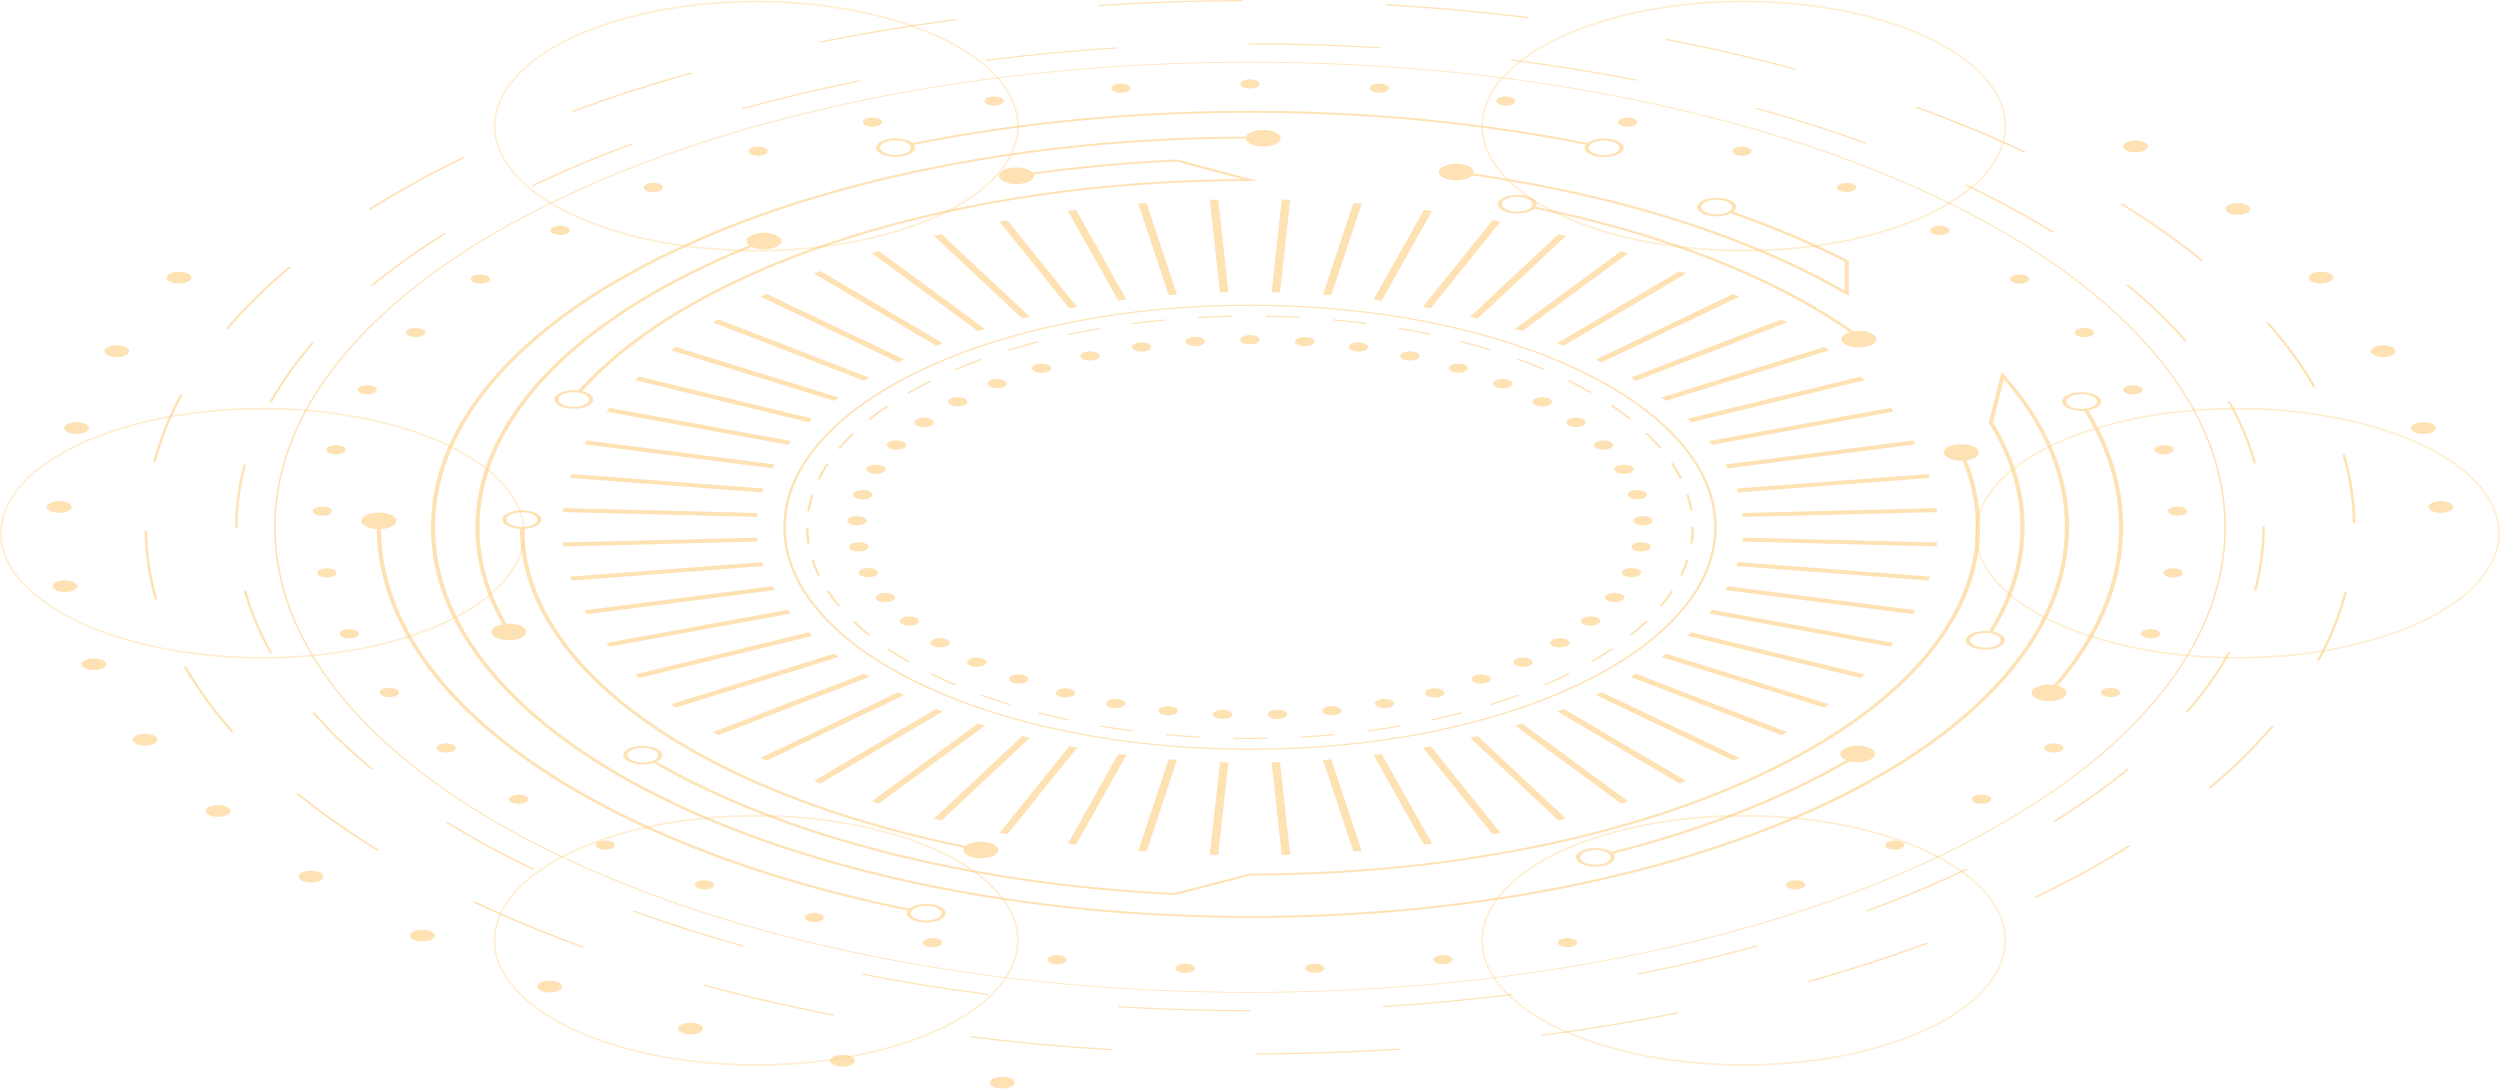 <?xml version="1.0" encoding="UTF-8"?><svg id="Layer_2" xmlns="http://www.w3.org/2000/svg" viewBox="0 0 1521.05 662.31"><defs><style>.cls-1{opacity:.5;}.cls-1,.cls-2{fill:none;}.cls-2{opacity:.3;stroke:#fec56a;stroke-miterlimit:10;stroke-width:1.05px;}.cls-3{fill:#fec56a;}</style></defs><g id="Layer_1-2"><path class="cls-2" d="m923.11,114.58c-5.49-4.53-9.89-9.22-13.24-14-23.41-33.44,4.89-71.21,71.5-89.52,76.13-20.93,173.47-8.51,217.42,27.74"/><g class="cls-1"><polygon class="cls-3" points="747.38 177.81 742.26 177.93 736.06 121.56 741.19 121.44 747.38 177.81"/><polygon class="cls-3" points="716.11 179.24 711.04 179.63 692.53 123.88 697.6 123.49 716.11 179.24"/><polygon class="cls-3" points="685.33 182.23 680.37 182.87 649.74 128.34 654.7 127.71 685.33 182.23"/><polygon class="cls-3" points="655.37 186.74 650.58 187.62 608.17 134.92 612.96 134.04 655.37 186.74"/><polygon class="cls-3" points="626.57 192.72 622 193.83 568.27 143.53 572.84 142.42 626.57 192.72"/><polygon class="cls-3" points="599.23 200.1 594.93 201.43 530.47 154.09 534.78 152.76 599.23 200.1"/><polygon class="cls-3" points="573.66 208.8 569.67 210.34 495.2 166.47 499.18 164.93 573.66 208.8"/><polygon class="cls-3" points="550.14 218.73 546.51 220.46 462.83 180.55 466.45 178.82 550.14 218.73"/><polygon class="cls-3" points="528.92 229.78 525.69 231.68 433.72 196.16 436.95 194.26 528.92 229.78"/><polygon class="cls-3" points="510.24 241.83 507.44 243.88 408.19 213.13 410.99 211.08 510.24 241.83"/><polygon class="cls-3" points="494.3 254.74 491.97 256.92 386.52 231.29 388.85 229.11 494.3 254.74"/><polygon class="cls-3" points="481.28 268.37 479.44 270.65 368.95 250.43 370.79 248.14 481.28 268.37"/><polygon class="cls-3" points="471.32 282.58 469.99 284.94 355.67 270.33 357 267.97 471.32 282.58"/><polygon class="cls-3" points="464.52 297.21 463.72 299.62 346.83 290.79 347.63 288.38 464.52 297.21"/><polygon class="cls-3" points="460.97 312.09 460.7 314.54 342.52 311.58 342.79 309.14 460.97 312.09"/><polygon class="cls-3" points="460.7 327.08 460.97 329.52 342.79 332.47 342.52 330.03 460.7 327.08"/><polygon class="cls-3" points="463.72 341.99 464.52 344.41 347.63 353.24 346.83 350.82 463.72 341.99"/><polygon class="cls-3" points="469.99 356.67 471.32 359.04 357 373.65 355.67 371.28 469.99 356.67"/><polygon class="cls-3" points="479.44 370.96 481.28 373.24 370.79 393.47 368.95 391.19 479.44 370.96"/><polygon class="cls-3" points="491.97 384.7 494.3 386.88 388.85 412.51 386.52 410.33 491.97 384.7"/><polygon class="cls-3" points="507.44 397.74 510.24 399.79 410.99 430.53 408.19 428.48 507.44 397.74"/><polygon class="cls-3" points="525.69 409.93 528.92 411.84 436.95 447.36 433.72 445.46 525.69 409.93"/><polygon class="cls-3" points="546.51 421.15 550.14 422.88 466.45 462.8 462.83 461.07 546.51 421.15"/><polygon class="cls-3" points="569.67 431.27 573.66 432.81 499.18 476.68 495.2 475.14 569.67 431.27"/><polygon class="cls-3" points="594.93 440.18 599.23 441.52 534.78 488.86 530.47 487.52 594.93 440.18"/><polygon class="cls-3" points="622 447.79 626.57 448.9 572.84 499.19 568.27 498.08 622 447.79"/><polygon class="cls-3" points="650.58 454 655.37 454.87 612.96 507.57 608.17 506.69 650.58 454"/><polygon class="cls-3" points="680.37 458.75 685.33 459.38 654.7 513.9 649.74 513.27 680.37 458.75"/><polygon class="cls-3" points="711.04 461.99 716.11 462.37 697.6 518.12 692.53 517.74 711.04 461.99"/><polygon class="cls-3" points="742.26 463.68 747.38 463.81 741.19 520.18 736.06 520.05 742.26 463.68"/><polygon class="cls-3" points="773.67 463.81 778.79 463.68 784.98 520.05 779.86 520.18 773.67 463.81"/><polygon class="cls-3" points="804.93 462.37 810 461.99 828.52 517.74 823.45 518.12 804.93 462.37"/><polygon class="cls-3" points="835.71 459.38 840.67 458.75 871.3 513.27 866.34 513.9 835.71 459.38"/><polygon class="cls-3" points="865.67 454.87 870.46 454 912.87 506.69 908.08 507.57 865.67 454.87"/><polygon class="cls-3" points="894.48 448.9 899.05 447.79 952.78 498.08 948.2 499.19 894.48 448.9"/><polygon class="cls-3" points="921.82 441.52 926.12 440.18 990.58 487.52 986.27 488.86 921.82 441.52"/><polygon class="cls-3" points="947.39 432.81 951.37 431.27 1025.85 475.14 1021.86 476.68 947.39 432.81"/><polygon class="cls-3" points="970.91 422.88 974.53 421.15 1058.22 461.07 1054.59 462.8 970.91 422.88"/><polygon class="cls-3" points="992.12 411.84 995.35 409.93 1087.33 445.46 1084.1 447.36 992.12 411.84"/><polygon class="cls-3" points="1010.81 399.79 1013.6 397.74 1112.85 428.48 1110.06 430.53 1010.81 399.79"/><polygon class="cls-3" points="1026.74 386.88 1029.07 384.7 1134.52 410.33 1132.19 412.51 1026.74 386.88"/><polygon class="cls-3" points="1039.77 373.24 1041.6 370.96 1152.09 391.19 1150.25 393.47 1039.77 373.24"/><polygon class="cls-3" points="1049.73 359.04 1051.06 356.67 1165.37 371.28 1164.04 373.65 1049.73 359.04"/><polygon class="cls-3" points="1056.52 344.41 1057.32 341.99 1174.21 350.82 1173.41 353.24 1056.52 344.41"/><polygon class="cls-3" points="1060.07 329.52 1060.34 327.08 1178.52 330.03 1178.26 332.47 1060.07 329.52"/><polygon class="cls-3" points="1060.34 314.54 1060.07 312.09 1178.26 309.14 1178.52 311.58 1060.34 314.54"/><polygon class="cls-3" points="1057.32 299.62 1056.52 297.21 1173.41 288.38 1174.21 290.79 1057.32 299.62"/><polygon class="cls-3" points="1051.06 284.94 1049.73 282.58 1164.04 267.97 1165.37 270.33 1051.06 284.94"/><polygon class="cls-3" points="1041.6 270.65 1039.77 268.37 1150.25 248.14 1152.09 250.43 1041.6 270.65"/><polygon class="cls-3" points="1029.07 256.92 1026.74 254.74 1132.19 229.11 1134.52 231.29 1029.07 256.92"/><polygon class="cls-3" points="1013.6 243.88 1010.81 241.83 1110.06 211.08 1112.85 213.13 1013.6 243.88"/><polygon class="cls-3" points="995.35 231.68 992.12 229.78 1084.1 194.26 1087.33 196.16 995.35 231.68"/><polygon class="cls-3" points="974.53 220.46 970.91 218.73 1054.59 178.82 1058.22 180.55 974.53 220.46"/><polygon class="cls-3" points="951.37 210.34 947.39 208.8 1021.86 164.93 1025.85 166.47 951.37 210.34"/><polygon class="cls-3" points="926.12 201.43 921.82 200.1 986.27 152.76 990.58 154.09 926.12 201.43"/><polygon class="cls-3" points="899.05 193.83 894.48 192.72 948.2 142.42 952.78 143.53 899.05 193.83"/><polygon class="cls-3" points="870.46 187.62 865.67 186.74 908.08 134.04 912.87 134.92 870.46 187.62"/><polygon class="cls-3" points="840.67 182.87 835.71 182.23 866.34 127.71 871.3 128.34 840.67 182.87"/><polygon class="cls-3" points="810 179.63 804.93 179.24 823.45 123.49 828.52 123.88 810 179.63"/><polygon class="cls-3" points="778.79 177.93 773.67 177.81 779.86 121.44 784.98 121.56 778.79 177.93"/><path class="cls-3" d="m760.52,456.24c-38.33,0-75.52-3.58-110.52-10.64-33.79-6.81-64.16-16.58-90.26-29.03-26.07-12.44-46.54-26.92-60.85-43.05-14.81-16.7-22.32-34.43-22.32-52.72s7.51-36.02,22.32-52.72c14.3-16.12,34.77-30.61,60.85-43.05,26.09-12.44,56.45-22.2,90.26-29.02,35.01-7.06,72.2-10.64,110.52-10.64s75.52,3.58,110.53,10.64c33.81,6.82,64.18,16.59,90.26,29.02,26.09,12.45,46.57,26.94,60.85,43.05,14.81,16.7,22.32,34.43,22.32,52.72s-7.51,36.02-22.32,52.72c-14.29,16.12-34.76,30.6-60.85,43.05-26.09,12.45-56.47,22.21-90.26,29.03-35.01,7.06-72.19,10.64-110.53,10.64Zm0-270.14c-38.12,0-75.11,3.56-109.93,10.58-33.63,6.78-63.83,16.5-89.77,28.87-25.94,12.37-46.31,26.78-60.53,42.82-14.72,16.61-22.19,34.25-22.19,52.43s7.47,35.82,22.19,52.43c14.23,16.04,34.59,30.45,60.53,42.82,25.96,12.37,56.16,22.09,89.77,28.86,34.82,7.03,71.8,10.59,109.93,10.59s75.12-3.56,109.93-10.59c33.61-6.78,63.82-16.49,89.78-28.86,25.94-12.38,46.31-26.79,60.52-42.82,14.73-16.6,22.2-34.25,22.2-52.43s-7.47-35.83-22.2-52.43c-14.21-16.03-34.58-30.44-60.52-42.82-25.95-12.37-56.15-22.08-89.78-28.87-34.82-7.02-71.8-10.58-109.93-10.58Z"/><path class="cls-3" d="m760.52,604c-80.15,0-157.91-7.49-231.12-22.25-70.71-14.26-134.21-34.68-188.73-60.69-54.53-26.01-97.34-56.29-127.25-90.01-30.96-34.92-46.66-72-46.66-110.24s15.7-75.32,46.66-110.23c29.9-33.72,72.71-64.01,127.25-90.02,54.53-26.01,118.03-46.43,188.73-60.69,73.2-14.77,150.96-22.26,231.12-22.26s157.92,7.49,231.12,22.26c70.7,14.26,134.2,34.68,188.72,60.69,54.54,26.01,97.35,56.29,127.25,90.02,30.96,34.92,46.66,72,46.66,110.23s-15.7,75.32-46.66,110.24c-29.9,33.72-72.72,64.01-127.25,90.01-54.53,26.01-118.01,46.43-188.72,60.69-73.21,14.77-150.97,22.25-231.12,22.25Zm0-565.92c-80.02,0-157.65,7.48-230.73,22.22-70.59,14.24-133.98,34.63-188.42,60.59-54.44,25.97-97.18,56.2-127.03,89.87-30.91,34.85-46.58,71.88-46.58,110.05s15.67,75.2,46.58,110.05c29.86,33.66,72.6,63.9,127.03,89.86,54.44,25.97,117.83,46.35,188.42,60.59,73.08,14.74,150.71,22.22,230.73,22.22s157.65-7.47,230.73-22.22c70.58-14.24,133.97-34.62,188.41-60.59,54.45-25.96,97.19-56.2,127.04-89.86,30.91-34.86,46.58-71.88,46.58-110.05s-15.67-75.19-46.58-110.05c-29.85-33.67-72.59-63.91-127.04-89.87-54.44-25.96-117.83-46.35-188.41-60.59-73.08-14.74-150.71-22.22-230.73-22.22Z"/><path class="cls-3" d="m760.81,615.31h-.29c-26.85,0-53.86-.83-80.3-2.47l.19-.7c26.37,1.63,53.32,2.46,80.11,2.46h.29v.71Zm80.59-2.51l-.2-.7c26.62-1.67,53.2-4.18,79.01-7.47l.39.69c-25.88,3.3-52.52,5.82-79.21,7.49Zm-240.4-7.42c-25.94-3.3-51.67-7.45-76.49-12.35l.57-.66c24.75,4.89,50.43,9.03,76.3,12.32l-.39.69Zm396.05-12.46l-.56-.66c1.27-.25,2.53-.51,3.79-.76,23.35-4.71,46.37-10.18,68.43-16.27l.74.61c-22.1,6.11-45.18,11.59-68.59,16.31-1.26.26-2.54.51-3.81.76Zm-544.97-16.94c-23.23-6.4-45.81-13.6-67.13-21.41l.91-.57c21.27,7.78,43.8,14.97,66.97,21.36l-.75.61Zm684.46-21.57l-.92-.57c21.21-7.78,41.55-16.29,60.45-25.31l1.14.46-.09.04c-18.94,9.04-39.32,17.57-60.58,25.37Zm-812.32-25.22l-.31-.15c-18.88-9.01-36.72-18.69-53.01-28.79l1.18-.44c16.25,10.07,34.04,19.74,52.88,28.72l.29.13-1.03.52Zm926.26-29.15l-1.19-.44c16.33-10.14,31.41-20.89,44.81-31.93l1.28.35c-13.42,11.07-28.54,21.84-44.91,32.01Zm-1024.56-31.78c-12.84-10.57-24.4-21.61-34.34-32.83l-1.48-1.68,1.38-.28,1.48,1.68c9.92,11.19,21.45,22.21,34.26,32.75l-1.29.36Zm1105.23-34.77l-1.38-.27c10.26-11.8,18.96-24.04,25.88-36.39l1.44.19c-6.93,12.37-15.65,24.64-25.94,36.47Zm-1167.06-36.2c-6.94-12.36-12.25-25.06-15.74-37.77l1.48-.09c3.49,12.68,8.78,25.36,15.7,37.68l-1.44.19Zm1208.67-38.06l-1.48-.09c3.45-12.61,5.2-25.51,5.2-38.34v-.57h1.5v.57c0,12.87-1.76,25.8-5.22,38.44Zm-1228.21-38.15h-1.5v-.29c0-12.75,1.73-25.59,5.14-38.15l1.48.09c-3.4,12.53-5.12,25.33-5.12,38.07v.28Zm1226.59-39.18c-3.53-12.69-8.84-25.37-15.78-37.67l1.44-.19c6.96,12.34,12.29,25.05,15.82,37.77l-1.48.09ZM165.23,245.04l-1.44-.19c6.9-12.37,15.61-24.64,25.87-36.49l1.38.27c-10.24,11.81-18.92,24.06-25.81,36.4Zm1164.09-37.17c-.41-.47-.82-.95-1.24-1.42-10.01-11.29-21.64-22.39-34.55-33l1.28-.36c12.95,10.63,24.6,21.76,34.65,33.08.42.48.84.95,1.24,1.43l-1.38.27ZM226.64,174.17l-1.29-.36c13.4-11.08,28.49-21.86,44.84-32.03l1.19.43c-16.31,10.16-31.37,20.91-44.74,31.96Zm1021.95-32.61c-16.12-9.98-33.79-19.57-52.51-28.49l-.73-.34,1.05-.51.73.34c18.77,8.95,36.47,18.56,52.65,28.56l-1.19.44Zm-924.14-28.25l-1.06-.51.52-.25c18.81-8.97,39.04-17.45,60.11-25.19l.91.57c-21.02,7.72-41.2,16.18-59.98,25.14l-.51.24Zm810.25-25.89c-21.28-7.77-43.83-14.95-67.01-21.32l.74-.62c23.24,6.39,45.84,13.58,67.18,21.37l-.92.56Zm-682.88-20.91l-.75-.62c22.23-6.15,45.48-11.69,69.09-16.45,1.09-.22,2.17-.44,3.26-.65l.57.66c-1.09.22-2.17.43-3.25.65-23.56,4.75-46.76,10.27-68.93,16.41Zm543.59-17.38c-24.72-4.87-50.41-9.01-76.32-12.29l.39-.69c25.97,3.29,51.72,7.44,76.5,12.32l-.56.66Zm-395.17-12.08l-.39-.69c25.91-3.32,52.55-5.85,79.19-7.53l.2.7c-26.58,1.67-53.16,4.2-79,7.51Zm239.79-7.62c-26.2-1.61-52.95-2.42-79.52-2.42h-.88v-.71h.88c26.64,0,53.45.82,79.71,2.43l-.2.7Z"/><path class="cls-3" d="m676.77,639.09l-.31-.02c-29.02-1.74-57.97-4.39-86.07-7.88l.41-.75c28.03,3.47,56.92,6.12,85.87,7.86l.31.02-.2.77Zm87.8,2.52v-.77c29.23-.07,58.68-1.06,87.51-2.94l.22.77c-28.91,1.89-58.42,2.88-87.73,2.95Zm-257.68-23.63c-27.09-5.25-53.71-11.41-79.13-18.32l.81-.67c25.35,6.89,51.91,13.03,78.94,18.27l-.62.72Zm431.57,12.26l-.42-.75c1.45-.19,2.87-.38,4.31-.58,26.58-3.57,53.02-7.99,78.6-13.13l.62.71c-25.62,5.16-52.13,9.59-78.78,13.17-1.44.19-2.89.39-4.33.57Zm-584.1-53.7c-23.27-8.42-45.62-17.67-66.43-27.49l1.14-.55c20.76,9.79,43.06,19.02,66.27,27.43l-.98.61Zm745.83,21.14l-.82-.67c25.15-7.03,49.55-14.91,72.55-23.42l1.1.57-.11.04c-23.05,8.53-47.51,16.44-72.72,23.48Zm-870.65-80.01l-.3-.18c-17.83-10.96-34.34-22.58-49.07-34.55l1.41-.39c14.69,11.94,31.15,23.54,48.95,34.47l.27.16-1.26.49Zm1009.31,28.66l-1.16-.55c20.54-9.9,39.9-20.53,57.54-31.6l1.29.46c-17.67,11.09-37.08,21.75-57.67,31.68ZM140.71,445.45c-10.86-12.25-20.2-24.94-27.74-37.71l-1.12-1.91,1.57-.21,1.12,1.91c7.53,12.74,16.84,25.4,27.67,37.62l-1.5.31Zm1204.32,34.2l-1.41-.38c14.46-12.09,27.36-24.75,38.35-37.64l1.5.29c-11.02,12.92-23.95,25.62-38.44,37.73ZM94.15,364.74c-3.98-13.8-6.08-27.88-6.23-41.84h1.62c.15,13.93,2.24,27.97,6.21,41.74l-1.61.11Zm1317.04,37.37l-1.57-.2c7.33-13.4,12.9-27.23,16.56-41.1l.16-.61,1.61.1-.16.61c-3.67,13.9-9.27,27.76-16.61,41.2ZM94.78,281.11l-1.62-.1.09-.31c3.64-13.78,9.17-27.54,16.44-40.89l1.57.2c-7.25,13.32-12.76,27.05-16.4,40.8l-.09.31Zm1336.73,37.31c-.2-13.94-2.31-27.99-6.3-41.74l1.61-.11c4,13.79,6.13,27.86,6.32,41.84h-1.62ZM138.84,200.27l-1.5-.29c10.99-12.92,23.9-25.62,38.37-37.75l1.41.39c-14.44,12.1-27.32,24.77-38.28,37.66Zm1268.61,35.43c-.31-.54-.62-1.07-.94-1.61-7.6-12.85-17-25.61-27.92-37.91l1.49-.3c10.96,12.33,20.38,25.11,28,38,.32.54.63,1.08.94,1.62l-1.57.2ZM225.44,127.67l-1.29-.47c17.64-11.1,37.03-21.77,57.61-31.7l1.16.54c-20.53,9.92-39.87,20.56-57.47,31.63Zm1113.7,31.12c-14.58-11.83-30.93-23.34-48.62-34.2l-.69-.42,1.28-.48.69.42c17.73,10.89,34.12,22.43,48.74,34.29l-1.4.39ZM348.51,68.25l-1-.62.64-.23c22.9-8.48,47.17-16.32,72.15-23.32l.83.67c-24.93,6.98-49.15,14.81-71.99,23.27l-.63.23Zm883.01,24.64c-20.78-9.78-43.1-19-66.32-27.39l.97-.62c23.29,8.41,45.66,17.65,66.5,27.46l-1.15.55ZM499.52,25.95l-.63-.71c25.78-5.2,52.48-9.67,79.36-13.29,1.24-.17,2.47-.33,3.71-.49l.43.75c-1.24.16-2.47.33-3.7.49-26.83,3.61-53.46,8.07-79.17,13.26Zm592.4,16.52c-25.32-6.87-51.9-13.01-78.97-18.24l.62-.72c27.13,5.24,53.76,11.39,79.15,18.28l-.8.67ZM668.32,3.76l-.23-.77c28.94-1.91,58.46-2.91,87.73-2.99v.77c-29.19.08-58.63,1.08-87.5,2.98Zm261.31,7.34c-27.85-3.44-56.53-6.06-85.24-7.78l-.96-.06.2-.77.96.06c28.78,1.73,57.52,4.35,85.45,7.81l-.41.75Z"/><path class="cls-3" d="m760.52,449.65c-3.48,0-6.9-.03-10.17-.09l.06-.73c6.54.12,13.7.11,20.58,0l.06.73c-3.48.06-7.02.1-10.53.1Zm-30.8-.83c-6.84-.37-13.72-.87-20.45-1.49l.29-.71c6.7.61,13.54,1.11,20.34,1.48l-.17.72Zm61.95-.02l-.18-.72c6.8-.37,13.63-.88,20.33-1.49l.3.71c-6.74.63-13.62,1.13-20.45,1.5Zm-102.55-3.7c-6.67-.87-13.31-1.87-19.73-2.97l.52-.69c6.39,1.1,12.99,2.09,19.62,2.95l-.4.71Zm143.13-.05l-.4-.71c6.58-.86,13.17-1.86,19.61-2.96l.52.69c-6.48,1.11-13.11,2.11-19.73,2.98Zm-182.06-6.61c-6.23-1.33-12.47-2.8-18.54-4.38l.73-.64c6.04,1.56,12.24,3.03,18.44,4.35l-.63.67Zm220.99-.07l-.64-.67c6.29-1.35,12.48-2.82,18.43-4.36l.74.64c-5.99,1.56-12.22,3.04-18.53,4.39Zm-257.31-9.35c-5.78-1.79-11.47-3.69-16.92-5.68l.93-.58c5.42,1.97,11.08,3.87,16.83,5.65l-.84.61Zm293.6-.09l-.84-.61c5.75-1.79,11.4-3.69,16.81-5.66l.94.58c-5.44,1.98-11.13,3.89-16.91,5.69Zm-326.49-11.86c-3.9-1.65-7.76-3.39-11.48-5.16-1.15-.55-2.3-1.11-3.44-1.67l1.1-.52c1.14.56,2.28,1.12,3.43,1.67,3.7,1.76,7.54,3.49,11.41,5.13l-1.02.54Zm359.34-.11l-1.02-.54c3.75-1.59,7.5-3.29,11.16-5.03,1.23-.59,2.45-1.18,3.66-1.78l1.1.51c-1.21.6-2.43,1.2-3.68,1.79-3.68,1.75-7.46,3.45-11.22,5.05Zm-388.05-14.09c-4.37-2.52-8.6-5.16-12.57-7.84l1.25-.42c3.95,2.66,8.16,5.28,12.5,7.79l-1.18.47Zm416.71-.12l-1.18-.47c4.38-2.54,8.58-5.16,12.47-7.8l1.26.42c-3.93,2.65-8.15,5.29-12.55,7.85Zm-440.56-15.99c-3.51-2.81-6.85-5.72-9.92-8.66l1.37-.32c3.06,2.92,6.38,5.82,9.87,8.61l-1.32.37Zm464.38-.14l-1.32-.37c3.47-2.78,6.79-5.68,9.83-8.62l1.38.32c-3.08,2.96-6.41,5.88-9.89,8.67Zm-482.79-17.52c-2.56-3.03-4.92-6.15-7.01-9.29l1.46-.22c2.08,3.12,4.43,6.23,6.98,9.23l-1.42.28Zm501.14-.15l-1.42-.28c2.56-3.02,4.9-6.12,6.96-9.23l1.46.22c-2.07,3.13-4.42,6.25-7,9.29Zm-513.65-18.65c-1.56-3.19-2.89-6.45-3.94-9.69l1.52-.11c1.04,3.23,2.36,6.47,3.92,9.63l-1.5.17Zm526.12-.16l-1.5-.16c1.56-3.22,2.87-6.46,3.89-9.64l1.52.11c-1.03,3.19-2.35,6.45-3.91,9.69Zm-532.44-19.32c-.52-3.25-.8-6.57-.81-9.86h1.54c.01,3.27.28,6.57.8,9.8l-1.53.06Zm538.69-.17l-1.54-.06c.52-3.22.78-6.52.78-9.81v-.34h1.54v.34c0,3.3-.27,6.62-.78,9.86Zm-537.22-19.5l-1.53-.05c.51-3.27,1.29-6.57,2.32-9.81l1.52.11c-1.02,3.22-1.8,6.5-2.31,9.75Zm535.64-.5c-.54-3.27-1.35-6.55-2.39-9.74l1.52-.11c1.05,3.22,1.86,6.51,2.41,9.8l-1.54.06Zm-529.46-18.89l-1.5-.17c1.55-3.19,3.38-6.39,5.45-9.52l1.46.22c-2.06,3.11-3.87,6.29-5.41,9.47Zm523.11-.49c-1.55-3.16-3.4-6.34-5.48-9.45l1.46-.22c2.1,3.14,3.95,6.34,5.52,9.51l-1.5.17Zm-510.77-18.22l-1.43-.27c.61-.72,1.23-1.44,1.85-2.15,2.04-2.3,4.26-4.61,6.59-6.86l1.38.32c-2.32,2.24-4.53,4.53-6.56,6.82-.62.71-1.24,1.42-1.84,2.14Zm498.3-.46c-.48-.56-.97-1.12-1.47-1.68-2.16-2.43-4.52-4.88-7.02-7.26l1.38-.33c2.51,2.4,4.89,4.86,7.06,7.3.5.56.99,1.12,1.47,1.69l-1.42.28Zm-480.09-17.12l-1.32-.37c3.5-2.81,7.28-5.6,11.24-8.29l1.26.42c-3.93,2.67-7.69,5.44-11.17,8.24Zm461.72-.42c-3.5-2.79-7.28-5.55-11.23-8.22l1.26-.42c3.97,2.68,7.78,5.46,11.29,8.27l-1.32.38Zm-438.09-15.62l-1.19-.47c4.36-2.52,8.98-5,13.75-7.37l1.11.51c-4.74,2.36-9.34,4.83-13.67,7.34Zm414.35-.38c-4.42-2.53-9.04-4.99-13.73-7.31l1.1-.51c4.73,2.33,9.38,4.81,13.81,7.35l-1.18.47Zm-385.9-13.77l-1.02-.54c5.14-2.19,10.5-4.31,15.93-6.3l.93.58c-5.4,1.97-10.73,4.08-15.84,6.26Zm357.3-.33c-5.1-2.16-10.46-4.26-15.89-6.23l.92-.58c5.48,1.99,10.86,4.09,15.99,6.26l-1.02.55Zm-324.66-11.59l-.84-.62c5.75-1.78,11.73-3.49,17.76-5.07l.74.64c-6,1.57-11.94,3.26-17.66,5.04Zm291.93-.27c-5.8-1.78-11.75-3.47-17.7-5l.74-.64c5.98,1.55,11.96,3.24,17.8,5.03l-.84.62Zm-255.87-9.14l-.63-.67c1.92-.41,3.86-.82,5.82-1.21,4.41-.89,8.91-1.73,13.36-2.5l.52.69c-4.43.76-8.89,1.59-13.28,2.48-1.94.39-3.87.8-5.79,1.21Zm219.73-.21c-1.61-.34-3.22-.67-4.84-1-4.72-.95-9.52-1.84-14.27-2.65l.52-.69c4.78.81,9.6,1.71,14.35,2.67,1.62.33,3.25.66,4.86,1.01l-.62.67Zm-181.07-6.45l-.41-.7c6.64-.88,13.41-1.64,20.14-2.26l.29.72c-6.69.62-13.42,1.38-20.02,2.25Zm142.34-.13c-6.56-.85-13.29-1.59-20.04-2.21l.28-.72c6.79.62,13.57,1.36,20.16,2.22l-.4.71Zm-101.98-3.62l-.18-.73c6.79-.38,13.73-.63,20.62-.76l.06.73c-6.86.13-13.76.39-20.5.76Zm61.59-.05c-6.78-.36-13.67-.61-20.51-.72l.06-.73c6.87.12,13.8.36,20.63.73l-.18.73Z"/><path class="cls-3" d="m553.72,554.3c-63.26-12.76-120.08-31.03-168.88-54.3-17.11-8.16-33.19-16.95-47.8-26.14-26.7-16.78-48.93-35.09-66.06-54.41-13-14.67-23.12-29.99-30.08-45.56-7.75-17.34-11.67-35.2-11.67-53.08h2.54c0,17.8,3.91,35.57,11.62,52.82,6.92,15.49,16.99,30.75,29.94,45.34,17.05,19.23,39.17,37.45,65.74,54.15,14.54,9.14,30.55,17.89,47.58,26.01,48.56,23.17,105.12,41.35,168.08,54.05l-.99,1.11Z"/><path class="cls-3" d="m1250.06,419.44l-2.34-.47c27.58-31.09,41.56-64.11,41.56-98.16,0-24.3-7.23-48.33-21.51-71.42l2.44-.34c14.33,23.2,21.61,47.34,21.61,71.76,0,34.21-14.05,67.4-41.76,98.64Z"/><path class="cls-3" d="m966.34,88.43c-65.18-13.15-134.43-19.82-205.81-19.82s-140.63,6.67-205.81,19.82l-.99-1.11c65.5-13.21,135.08-19.91,206.8-19.91s141.3,6.7,206.81,19.91l-.99,1.11Z"/><path class="cls-3" d="m1122.66,159.3c-3.76-1.92-7.65-3.84-11.56-5.71-18.35-8.75-38.3-16.88-59.29-24.17l1.49-.98c21.11,7.32,41.16,15.49,59.61,24.29,3.92,1.87,7.83,3.8,11.62,5.73l-1.86.83Z"/><path class="cls-3" d="m760.52,558.49c-67.27,0-132.54-6.28-193.97-18.68-59.34-11.97-112.63-29.11-158.4-50.94-45.77-21.83-81.7-47.25-106.8-75.55-25.98-29.3-39.16-60.43-39.16-92.52s13.18-63.21,39.16-92.52c25.1-28.3,61.03-53.72,106.8-75.55,45.76-21.83,99.05-38.96,158.4-50.94,61.44-12.39,126.7-18.68,193.97-18.68v1.21c-66.93,0-131.86,6.25-192.98,18.58-59.04,11.91-112.06,28.96-157.59,50.68-45.53,21.72-81.28,47.01-106.25,75.17-25.85,29.15-38.96,60.12-38.96,92.05s13.11,62.89,38.96,92.05c24.97,28.16,60.72,53.45,106.25,75.16,45.53,21.72,98.55,38.77,157.59,50.68,61.12,12.33,126.05,18.58,192.98,18.58s131.86-6.25,192.99-18.58c59.04-11.91,112.06-28.96,157.59-50.68,45.54-21.72,81.28-47,106.25-75.16,25.86-29.15,38.96-60.12,38.96-92.05s-12.48-61.4-37.12-89.94l-6.67,26.11c8.57,13.83,14.35,28.14,17.2,42.54,2.83,14.3,2.77,28.81-.16,43.13-2.92,14.33-8.76,28.57-17.33,42.33l-2.44-.34c8.53-13.69,14.32-27.86,17.25-42.1,2.91-14.25,2.96-28.68.16-42.9-2.84-14.36-8.63-28.64-17.19-42.42l-.07-.12.03-.12,7.86-30.76,1.85,2.09c25.99,29.31,39.16,60.43,39.16,92.52s-13.18,63.21-39.16,92.52c-25.1,28.3-61.03,53.72-106.79,75.55-45.77,21.82-99.06,38.96-158.4,50.94-61.44,12.39-126.7,18.68-193.97,18.68Z"/><path class="cls-3" d="m1126.78,203.02c-15.8-11.15-33.95-21.64-53.94-31.18-19.98-9.53-41.98-18.19-65.37-25.72-23.61-7.61-48.85-14.14-75.02-19.42l.99-1.11c26.32,5.31,51.71,11.89,75.46,19.54,23.52,7.58,45.64,16.28,65.75,25.87,20.09,9.59,38.35,20.13,54.24,31.36l-2.1.67Z"/><path class="cls-3" d="m587.61,516.04c-26.33-5.32-51.72-11.89-75.46-19.54-23.53-7.58-45.64-16.29-65.74-25.87-20.1-9.59-38.35-20.14-54.24-31.36-16.04-11.33-29.83-23.44-40.96-35.99-11.34-12.79-20.05-26.17-25.88-39.77-5.99-13.95-9.02-28.32-9.02-42.7h2.54c0,14.3,3.02,28.59,8.97,42.46,5.8,13.52,14.46,26.83,25.73,39.54,11.07,12.48,24.77,24.52,40.72,35.78,15.8,11.15,33.95,21.65,53.94,31.18,19.99,9.54,41.98,18.19,65.37,25.73,23.61,7.61,48.85,14.14,75.03,19.42l-.99,1.11Z"/><path class="cls-3" d="m1124.86,180.13l-2.25-1.3c-20.2-11.72-42.86-22.46-67.35-31.92-23.85-9.22-49.76-17.35-76.96-24.14-26.71-6.68-54.95-12.14-83.95-16.25l.71-1.16c29.15,4.13,57.55,9.62,84.4,16.33,27.36,6.83,53.4,15,77.4,24.28,23.72,9.16,45.72,19.52,65.46,30.8v-17.88h2.54v21.25Z"/><path class="cls-3" d="m353.54,238.81l-2.34-.47c11.13-12.55,24.91-24.66,40.96-35.99,15.9-11.22,34.14-21.77,54.24-31.36,20.1-9.59,42.22-18.29,65.74-25.87,23.76-7.66,49.15-14.23,75.46-19.54,26.83-5.41,54.88-9.56,83.39-12.34,27.7-2.7,56.18-4.15,84.72-4.29l-39.98-10.71c-29.96,1.36-59.75,4.11-88.55,8.18l-.72-1.16c29.09-4.11,59.18-6.88,89.43-8.24l.4-.02,49.08,13.14h-4.85c-29.98,0-59.93,1.44-89.02,4.28-28.34,2.77-56.24,6.89-82.91,12.27-26.16,5.28-51.4,11.81-75.03,19.42-23.39,7.54-45.38,16.19-65.37,25.72-19.99,9.53-38.13,20.02-53.94,31.18-15.96,11.27-29.66,23.31-40.72,35.79Z"/><path class="cls-3" d="m308.59,384.74c-8.61-13.87-14.43-28.22-17.28-42.65-2.82-14.31-2.77-28.82.16-43.13,2.93-14.31,8.76-28.55,17.34-42.33,8.66-13.91,20.18-27.45,34.25-40.26,14.34-13.05,31.46-25.47,50.9-36.91,19.95-11.74,42.58-22.61,67.28-32.3l1.61.94c-24.57,9.63-47.09,20.44-66.93,32.12-19.33,11.38-36.37,23.73-50.62,36.72-13.99,12.73-25.46,26.2-34.07,40.04-8.52,13.71-14.32,27.87-17.24,42.1-2.91,14.23-2.97,28.67-.16,42.9,2.83,14.35,8.61,28.63,17.18,42.42l-2.43.34Z"/><path class="cls-3" d="m715.11,544.54l-.39-.02c-30.02-1.4-59.88-4.18-88.75-8.26-29.14-4.13-57.54-9.62-84.4-16.34-27.38-6.84-53.42-15.01-77.39-24.28-24.61-9.51-47.39-20.3-67.71-32.09l1.96-.77c20.21,11.72,42.87,22.46,67.34,31.92,23.85,9.21,49.75,17.34,76.98,24.14,26.72,6.68,54.96,12.14,83.95,16.24,28.59,4.05,58.16,6.81,87.88,8.21l45.94-11.83c29.97,0,59.93-1.44,89.02-4.28,28.33-2.76,56.22-6.89,82.9-12.28,26.19-5.29,51.43-11.82,75.02-19.42,23.39-7.54,45.39-16.19,65.37-25.73,19.99-9.53,38.14-20.02,53.94-31.18,15.94-11.25,29.64-23.29,40.73-35.78,11.28-12.73,19.94-26.03,25.73-39.54,5.96-13.88,8.98-28.16,8.98-42.46s-3.02-28.58-8.98-42.46l2.48-.24c5.99,13.96,9.04,28.33,9.04,42.7s-3.04,28.74-9.04,42.7c-5.82,13.59-14.53,26.97-25.87,39.77-11.15,12.56-24.93,24.67-40.96,35.99-15.89,11.22-34.14,21.77-54.24,31.36-20.11,9.59-42.23,18.29-65.75,25.87-23.72,7.64-49.11,14.22-75.46,19.54-26.84,5.41-54.89,9.56-83.38,12.34-29.17,2.85-59.18,4.3-89.21,4.31l-45.73,11.86Z"/><path class="cls-3" d="m980.36,519.68l-1.19-1.07c27.86-7.02,54.43-15.47,79.02-25.11,24.59-9.64,47.1-20.45,66.93-32.12l1.96.77c-19.92,11.74-42.56,22.6-67.28,32.29-24.71,9.69-51.43,18.18-79.44,25.24Z"/><path class="cls-3" d="m1044.44,131.64c-6.56,0-11.89-2.54-11.89-5.67s5.33-5.67,11.89-5.67,11.88,2.54,11.88,5.67-5.33,5.67-11.88,5.67Zm0-10.12c-5.16,0-9.35,2-9.35,4.46s4.19,4.46,9.35,4.46,9.34-2,9.34-4.46-4.19-4.46-9.34-4.46Z"/><path class="cls-3" d="m923.09,129.91c-6.55,0-11.88-2.54-11.88-5.67s5.33-5.67,11.88-5.67,11.88,2.54,11.88,5.67-5.33,5.67-11.88,5.67Zm0-10.12c-5.15,0-9.34,2-9.34,4.46s4.19,4.46,9.34,4.46,9.34-2,9.34-4.46-4.19-4.46-9.34-4.46Z"/><path class="cls-3" d="m975.95,95.6c-6.55,0-11.88-2.54-11.88-5.67s5.33-5.67,11.88-5.67,11.88,2.54,11.88,5.67-5.33,5.67-11.88,5.67Zm0-10.12c-5.15,0-9.34,2-9.34,4.46s4.19,4.46,9.34,4.46,9.34-2,9.34-4.46-4.19-4.46-9.34-4.46Z"/><path class="cls-3" d="m544.83,95.47c-6.55,0-11.88-2.54-11.88-5.67s5.33-5.67,11.88-5.67,11.88,2.54,11.88,5.67-5.33,5.67-11.88,5.67Zm0-10.12c-5.15,0-9.35,2-9.35,4.46s4.2,4.45,9.35,4.45,9.34-2,9.34-4.45-4.19-4.46-9.34-4.46Z"/><path class="cls-3" d="m349.09,248.68c-6.55,0-11.88-2.54-11.88-5.67s5.33-5.67,11.88-5.67,11.88,2.54,11.88,5.67-5.33,5.67-11.88,5.67Zm0-10.12c-5.15,0-9.34,2-9.34,4.46s4.19,4.46,9.34,4.46,9.34-2,9.34-4.46-4.19-4.46-9.34-4.46Z"/><ellipse class="cls-3" cx="230.5" cy="316.9" rx="10.61" ry="5.06"/><ellipse class="cls-3" cx="1246.68" cy="421.53" rx="10.61" ry="5.06"/><path class="cls-3" d="m1140.88,458.75c0,2.8-4.75,5.06-10.61,5.06s-10.61-2.27-10.61-5.06,4.75-5.06,10.61-5.06,10.61,2.27,10.61,5.06Z"/><ellipse class="cls-3" cx="596.75" cy="517.18" rx="10.61" ry="5.06"/><path class="cls-3" d="m320.19,384.49c0,2.8-4.75,5.06-10.61,5.06s-10.61-2.27-10.61-5.06,4.75-5.06,10.61-5.06,10.61,2.27,10.61,5.06Z"/><path class="cls-3" d="m1203.88,275.29c0,2.8-4.75,5.06-10.61,5.06s-10.61-2.27-10.61-5.06,4.75-5.06,10.61-5.06,10.61,2.27,10.61,5.06Z"/><path class="cls-3" d="m1141.63,206.37c0,2.8-4.75,5.06-10.61,5.06s-10.61-2.27-10.61-5.06,4.75-5.06,10.61-5.06,10.61,2.27,10.61,5.06Z"/><path class="cls-3" d="m896.6,104.68c0,2.8-4.75,5.06-10.61,5.06s-10.61-2.27-10.61-5.06,4.75-5.06,10.61-5.06,10.61,2.27,10.61,5.06Z"/><path class="cls-3" d="m629.05,106.93c0,2.8-4.75,5.06-10.61,5.06s-10.61-2.27-10.61-5.06,4.75-5.06,10.61-5.06,10.61,2.27,10.61,5.06Z"/><path class="cls-3" d="m779.18,84.14c0,2.79-4.75,5.06-10.61,5.06s-10.61-2.27-10.61-5.06,4.75-5.06,10.61-5.06,10.61,2.27,10.61,5.06Z"/><path class="cls-3" d="m475.42,146.63c0,2.8-4.75,5.06-10.61,5.06s-10.61-2.27-10.61-5.06,4.75-5.06,10.61-5.06,10.61,2.27,10.61,5.06Z"/><path class="cls-3" d="m1207.92,395.22c-6.55,0-11.88-2.54-11.88-5.67s5.33-5.67,11.88-5.67,11.88,2.54,11.88,5.67-5.33,5.67-11.88,5.67Zm0-10.12c-5.15,0-9.34,2-9.34,4.46s4.19,4.46,9.34,4.46,9.34-2,9.34-4.46-4.19-4.46-9.34-4.46Z"/><path class="cls-3" d="m970.67,527.28c-6.55,0-11.88-2.54-11.88-5.67s5.33-5.67,11.88-5.67,11.88,2.54,11.88,5.67-5.33,5.67-11.88,5.67Zm0-10.13c-5.15,0-9.34,2-9.34,4.46s4.19,4.46,9.34,4.46,9.34-2,9.34-4.46-4.19-4.46-9.34-4.46Z"/><path class="cls-3" d="m317.57,321.78c-6.55,0-11.88-2.54-11.88-5.67s5.33-5.67,11.88-5.67,11.88,2.54,11.88,5.67-5.33,5.67-11.88,5.67Zm0-10.12c-5.16,0-9.35,2-9.35,4.46s4.19,4.45,9.35,4.45,9.34-2,9.34-4.45-4.19-4.46-9.34-4.46Z"/><path class="cls-3" d="m391.11,465.11c-6.55,0-11.88-2.54-11.88-5.67s5.33-5.67,11.88-5.67,11.88,2.54,11.88,5.67-5.33,5.67-11.88,5.67Zm0-10.13c-5.15,0-9.35,2-9.35,4.46s4.2,4.46,9.35,4.46,9.34-2,9.34-4.46-4.19-4.46-9.34-4.46Z"/><path class="cls-3" d="m563.51,561.29c-6.55,0-11.88-2.54-11.88-5.67s5.33-5.67,11.88-5.67,11.88,2.54,11.88,5.67-5.33,5.67-11.88,5.67Zm0-10.13c-5.15,0-9.34,2-9.34,4.46s4.19,4.46,9.34,4.46,9.35-2,9.35-4.46-4.2-4.46-9.35-4.46Z"/><path class="cls-3" d="m1266.5,249.98c-6.55,0-11.88-2.54-11.88-5.67s5.33-5.67,11.88-5.67,11.88,2.54,11.88,5.67-5.33,5.67-11.88,5.67Zm0-10.12c-5.15,0-9.34,2-9.34,4.46s4.19,4.46,9.34,4.46,9.34-2,9.34-4.46-4.19-4.46-9.34-4.46Z"/><path class="cls-3" d="m766.42,206.69c0,1.55-2.64,2.81-5.9,2.81s-5.9-1.26-5.9-2.81,2.64-2.82,5.9-2.82,5.9,1.26,5.9,2.82Z"/><path class="cls-3" d="m733.07,207.41c.45,1.54-1.8,2.96-5.02,3.18-3.23.22-6.21-.86-6.66-2.4-.45-1.54,1.79-2.96,5.02-3.18,3.23-.22,6.21.86,6.67,2.4Z"/><path class="cls-3" d="m700.24,210.33c.9,1.49-.91,3.05-4.05,3.48-3.13.43-6.4-.44-7.3-1.93-.9-1.49.92-3.05,4.05-3.48,3.13-.43,6.4.44,7.3,1.93Z"/><path class="cls-3" d="m668.6,215.41c1.32,1.42-.02,3.08-2.99,3.72-2.98.63-6.46,0-7.79-1.43-1.33-1.42.01-3.08,2.99-3.72,2.98-.63,6.46,0,7.79,1.43Z"/><path class="cls-3" d="m638.74,222.54c1.73,1.32.88,3.05-1.88,3.88-2.76.82-6.4.42-8.13-.89-1.73-1.32-.89-3.06,1.88-3.88,2.77-.82,6.41-.42,8.13.9Z"/><path class="cls-3" d="m611.25,231.58c2.09,1.19,1.77,2.97-.73,3.96-2.5,1-6.22.84-8.31-.35-2.1-1.19-1.77-2.96.73-3.96,2.49-1,6.22-.84,8.31.35Z"/><path class="cls-3" d="m586.66,242.35c2.42,1.04,2.62,2.82.44,3.97-2.18,1.15-5.91,1.25-8.33.21-2.42-1.04-2.62-2.82-.44-3.97,2.18-1.15,5.91-1.25,8.33-.21Z"/><path class="cls-3" d="m565.46,254.66c2.7.87,3.41,2.62,1.59,3.91-1.82,1.29-5.49,1.63-8.19.76-2.7-.87-3.41-2.62-1.59-3.91,1.82-1.29,5.49-1.63,8.19-.76Z"/><path class="cls-3" d="m548.06,268.25c2.93.68,4.15,2.37,2.72,3.76-1.43,1.4-4.96,1.98-7.89,1.3-2.93-.68-4.15-2.37-2.72-3.76,1.43-1.4,4.96-1.98,7.89-1.3Z"/><path class="cls-3" d="m534.79,282.87c3.1.48,4.8,2.07,3.79,3.55-1.01,1.48-4.34,2.29-7.44,1.81-3.1-.48-4.79-2.07-3.79-3.55,1.01-1.48,4.34-2.29,7.44-1.81Z"/><path class="cls-3" d="m525.92,298.22c3.21.27,5.35,1.73,4.79,3.26-.57,1.53-3.63,2.55-6.84,2.28-3.21-.27-5.35-1.73-4.79-3.26.57-1.53,3.63-2.55,6.84-2.28Z"/><path class="cls-3" d="m521.61,314.01c3.26.05,5.81,1.36,5.69,2.91-.11,1.55-2.84,2.77-6.1,2.71-3.26-.05-5.81-1.36-5.69-2.91.11-1.55,2.85-2.77,6.1-2.71Z"/><path class="cls-3" d="m521.95,329.94c3.24-.16,6.15.96,6.49,2.51.34,1.55-2.01,2.93-5.25,3.09-3.24.16-6.15-.96-6.49-2.51-.34-1.55,2.01-2.93,5.25-3.09Z"/><path class="cls-3" d="m526.94,345.68c3.16-.38,6.36.54,7.15,2.05.79,1.51-1.14,3.04-4.3,3.41-3.16.38-6.36-.54-7.15-2.05-.79-1.51,1.14-3.04,4.3-3.41Z"/><path class="cls-3" d="m536.47,360.95c3.02-.58,6.46.11,7.68,1.56,1.22,1.44-.24,3.08-3.26,3.66-3.02.58-6.46-.11-7.68-1.56-1.22-1.44.24-3.08,3.26-3.66Z"/><path class="cls-3" d="m550.36,375.43c2.82-.78,6.43-.32,8.06,1.03,1.63,1.35.66,3.07-2.16,3.85-2.82.78-6.43.32-8.06-1.03-1.63-1.35-.66-3.07,2.16-3.85Z"/><path class="cls-3" d="m568.35,388.85c2.57-.96,6.28-.74,8.28.48,2.01,1.22,1.55,2.99-1.02,3.95-2.57.96-6.27.74-8.28-.48-2.01-1.22-1.55-2.99,1.02-3.95Z"/><path class="cls-3" d="m590.07,400.94c2.26-1.12,6-1.15,8.34-.07,2.35,1.08,2.41,2.86.15,3.98-2.26,1.12-6,1.15-8.34.07-2.35-1.08-2.41-2.86-.15-3.98Z"/><path class="cls-3" d="m615.11,411.48c1.91-1.26,5.61-1.54,8.24-.62,2.64.91,3.22,2.67,1.31,3.93-1.92,1.26-5.61,1.54-8.24.62-2.64-.91-3.22-2.67-1.31-3.93Z"/><path class="cls-3" d="m642.98,420.25c1.53-1.37,5.1-1.89,7.98-1.16,2.88.73,3.97,2.43,2.44,3.81-1.53,1.37-5.1,1.89-7.98,1.16-2.88-.73-3.97-2.43-2.44-3.81Z"/><path class="cls-3" d="m673.15,427.08c1.11-1.46,4.5-2.21,7.56-1.68,3.06.53,4.64,2.15,3.53,3.61-1.12,1.46-4.5,2.21-7.56,1.68-3.06-.53-4.64-2.15-3.53-3.61Z"/><path class="cls-3" d="m705.01,431.85c.68-1.52,3.81-2.49,7-2.17,3.19.32,5.22,1.82,4.55,3.34-.68,1.52-3.81,2.49-7,2.17-3.19-.32-5.23-1.82-4.55-3.34Z"/><path class="cls-3" d="m737.95,434.45c.23-1.55,3.05-2.72,6.3-2.61,3.25.11,5.7,1.45,5.48,3-.23,1.55-3.05,2.72-6.3,2.61-3.25-.11-5.7-1.45-5.48-3Z"/><path class="cls-3" d="m771.33,434.84c-.23-1.55,2.22-2.89,5.47-3,3.25-.11,6.07,1.06,6.3,2.61.23,1.55-2.23,2.89-5.48,3-3.25.11-6.07-1.06-6.3-2.61Z"/><path class="cls-3" d="m804.5,433.02c-.68-1.52,1.36-3.02,4.55-3.34,3.19-.32,6.32.65,7,2.17.68,1.52-1.36,3.01-4.55,3.34-3.19.32-6.32-.65-7-2.17Z"/><path class="cls-3" d="m836.81,429.01c-1.11-1.46.47-3.08,3.53-3.61,3.06-.53,6.45.22,7.56,1.68s-.46,3.08-3.53,3.61c-3.06.53-6.45-.22-7.56-1.68Z"/><path class="cls-3" d="m867.64,422.89c-1.53-1.37-.44-3.08,2.44-3.81,2.88-.73,6.45-.21,7.98,1.16,1.53,1.37.44,3.08-2.44,3.81-2.88.73-6.45.21-7.98-1.16Z"/><path class="cls-3" d="m896.38,414.79c-1.92-1.26-1.33-3.02,1.31-3.93,2.64-.91,6.33-.63,8.24.62,1.92,1.26,1.33,3.02-1.31,3.93-2.64.91-6.33.63-8.24-.62Z"/><path class="cls-3" d="m922.48,404.85c-2.26-1.12-2.2-2.9.14-3.98,2.35-1.08,6.08-1.05,8.34.07,2.26,1.12,2.2,2.9-.14,3.98-2.34,1.08-6.08,1.05-8.34-.07Z"/><path class="cls-3" d="m945.43,393.28c-2.57-.96-3.02-2.73-1.02-3.95,2.01-1.22,5.71-1.44,8.28-.48,2.57.96,3.02,2.73,1.02,3.95-2.01,1.22-5.71,1.44-8.28.48Z"/><path class="cls-3" d="m964.78,380.3c-2.82-.78-3.79-2.5-2.16-3.85,1.63-1.35,5.24-1.81,8.06-1.03,2.82.78,3.79,2.5,2.16,3.85-1.63,1.35-5.24,1.81-8.06,1.03Z"/><path class="cls-3" d="m980.15,366.17c-3.02-.58-4.48-2.22-3.26-3.66,1.22-1.44,4.66-2.14,7.68-1.56,3.02.58,4.48,2.22,3.26,3.66-1.22,1.44-4.66,2.14-7.68,1.56Z"/><path class="cls-3" d="m991.25,351.15c-3.16-.38-5.09-1.9-4.3-3.41.79-1.51,3.99-2.43,7.15-2.05,3.16.38,5.09,1.9,4.3,3.41-.79,1.51-3.99,2.43-7.15,2.05Z"/><path class="cls-3" d="m997.86,335.53c-3.24-.16-5.59-1.55-5.25-3.09.34-1.55,3.25-2.67,6.49-2.51,3.24.16,5.59,1.55,5.25,3.09-.34,1.55-3.25,2.67-6.49,2.51Z"/><path class="cls-3" d="m999.85,319.64c-3.26.05-5.99-1.16-6.1-2.71-.11-1.55,2.43-2.86,5.69-2.91,3.26-.05,5.99,1.16,6.1,2.71.11,1.55-2.44,2.86-5.69,2.91Z"/><path class="cls-3" d="m997.17,303.76c-3.21.27-6.27-.75-6.83-2.28-.57-1.53,1.58-2.99,4.79-3.26s6.27.75,6.83,2.28c.57,1.53-1.58,2.99-4.79,3.26Z"/><path class="cls-3" d="m989.9,288.22c-3.1.48-6.43-.33-7.44-1.81-1.01-1.48.69-3.07,3.79-3.55,3.1-.48,6.43.33,7.44,1.81,1.01,1.48-.69,3.07-3.79,3.55Z"/><path class="cls-3" d="m978.16,273.31c-2.93.68-6.46.1-7.89-1.3-1.43-1.4-.21-3.08,2.72-3.76,2.93-.68,6.46-.1,7.89,1.3,1.43,1.4.21,3.08-2.72,3.76Z"/><path class="cls-3" d="m962.18,259.33c-2.7.87-6.37.53-8.19-.76-1.82-1.29-1.11-3.04,1.59-3.91,2.7-.87,6.37-.53,8.19.76,1.82,1.29,1.11,3.04-1.59,3.91Z"/><path class="cls-3" d="m942.28,246.54c-2.42,1.04-6.16.95-8.34-.21-2.18-1.15-1.99-2.93.44-3.97,2.42-1.04,6.15-.95,8.33.21s1.99,2.93-.44,3.97Z"/><path class="cls-3" d="m918.84,235.19c-2.09,1.19-5.82,1.35-8.31.35-2.5-1-2.82-2.77-.73-3.96,2.09-1.19,5.82-1.35,8.31-.35,2.5,1,2.82,2.78.73,3.96Z"/><path class="cls-3" d="m892.32,225.52c-1.73,1.32-5.37,1.72-8.13.89-2.76-.82-3.6-2.56-1.88-3.88,1.73-1.32,5.37-1.72,8.13-.9,2.76.82,3.61,2.56,1.88,3.88Z"/><path class="cls-3" d="m863.23,217.7c-1.33,1.42-4.81,2.06-7.79,1.43-2.98-.63-4.32-2.3-2.99-3.72,1.33-1.42,4.81-2.06,7.79-1.43,2.98.63,4.32,2.3,2.99,3.72Z"/><path class="cls-3" d="m832.14,211.88c-.9,1.49-4.17,2.36-7.3,1.93-3.13-.43-4.94-1.99-4.05-3.48.9-1.49,4.17-2.36,7.3-1.93,3.13.43,4.94,1.99,4.05,3.48Z"/><path class="cls-3" d="m799.67,208.19c-.45,1.54-3.44,2.61-6.66,2.4-3.23-.22-5.48-1.64-5.02-3.18.45-1.54,3.44-2.61,6.67-2.4,3.23.22,5.48,1.64,5.02,3.18Z"/><path class="cls-3" d="m761.54,53.8c-3.19.27-6.23-.75-6.79-2.27-.56-1.52,1.57-2.97,4.76-3.24,3.19-.27,6.23.75,6.79,2.27.56,1.52-1.57,2.97-4.76,3.24Z"/><path class="cls-3" d="m683.73,56.32c-3.08.48-6.39-.33-7.39-1.79-1-1.47.68-3.05,3.76-3.52,3.08-.48,6.39.33,7.39,1.79,1,1.47-.68,3.05-3.76,3.52Z"/><path class="cls-3" d="m607.42,63.99c-2.91.68-6.42.1-7.84-1.29-1.42-1.39-.21-3.06,2.7-3.74s6.42-.1,7.84,1.29c1.42,1.39.21,3.06-2.7,3.74Z"/><path class="cls-3" d="m534.1,76.65c-2.68.86-6.33.53-8.14-.75-1.81-1.28-1.1-3.02,1.58-3.88,2.68-.86,6.33-.53,8.14.75,1.81,1.28,1.1,3.02-1.58,3.88Z"/><path class="cls-3" d="m465.17,94.05c-2.41,1.03-6.11.94-8.28-.21-2.17-1.15-1.97-2.92.43-3.95,2.41-1.03,6.11-.94,8.28.21,2.17,1.15,1.97,2.92-.43,3.95Z"/><path class="cls-3" d="m402,115.86c-2.08,1.18-5.78,1.34-8.26.34-2.48-.99-2.8-2.76-.72-3.94,2.08-1.18,5.78-1.34,8.26-.34,2.48.99,2.8,2.76.72,3.94Z"/><path class="cls-3" d="m345.8,141.65c-1.72,1.31-5.33,1.71-8.08.89-2.75-.82-3.58-2.54-1.86-3.85,1.71-1.31,5.33-1.71,8.08-.89,2.75.82,3.58,2.54,1.87,3.85Z"/><path class="cls-3" d="m297.68,170.92c-1.32,1.41-4.78,2.04-7.74,1.42-2.96-.63-4.29-2.28-2.97-3.69,1.32-1.41,4.78-2.05,7.74-1.42,2.96.63,4.29,2.28,2.97,3.69Z"/><path class="cls-3" d="m258.56,203.1c-.89,1.48-4.14,2.34-7.25,1.92-3.11-.43-4.91-1.97-4.02-3.46.89-1.48,4.14-2.34,7.25-1.92,3.11.43,4.91,1.97,4.02,3.46Z"/><path class="cls-3" d="m229.22,237.56c-.45,1.53-3.42,2.59-6.62,2.38-3.21-.22-5.44-1.63-4.99-3.16.45-1.53,3.41-2.59,6.62-2.38,3.2.22,5.44,1.63,4.99,3.16Z"/><path class="cls-3" d="m210.21,273.63c0,1.54-2.62,2.8-5.86,2.8s-5.86-1.25-5.86-2.8,2.62-2.8,5.86-2.8,5.86,1.25,5.86,2.8Z"/><path class="cls-3" d="m201.92,310.62c.45,1.53-1.78,2.94-4.99,3.16-3.21.22-6.17-.85-6.62-2.38-.45-1.53,1.78-2.94,4.99-3.16,3.21-.22,6.17.85,6.62,2.38Z"/><path class="cls-3" d="m204.5,347.79c.89,1.48-.91,3.03-4.02,3.46-3.11.43-6.36-.43-7.25-1.92-.89-1.48.91-3.03,4.02-3.46,3.11-.43,6.36.43,7.25,1.92Z"/><path class="cls-3" d="m217.9,384.44c1.32,1.41-.02,3.06-2.97,3.69-2.96.63-6.42,0-7.74-1.42-1.32-1.41.01-3.06,2.97-3.69,2.96-.63,6.42,0,7.74,1.42Z"/><path class="cls-3" d="m241.87,419.83c1.72,1.31.88,3.04-1.87,3.85-2.75.82-6.36.42-8.08-.89-1.72-1.31-.88-3.04,1.86-3.85,2.75-.82,6.36-.42,8.08.89Z"/><path class="cls-3" d="m275.92,453.29c2.08,1.18,1.76,2.95-.72,3.94-2.48.99-6.18.84-8.26-.34-2.08-1.18-1.76-2.95.72-3.94,2.48-.99,6.18-.84,8.26.34Z"/><path class="cls-3" d="m319.42,484.17c2.41,1.03,2.6,2.8.43,3.95-2.17,1.15-5.87,1.24-8.28.21-2.41-1.03-2.6-2.8-.43-3.95,2.17-1.15,5.87-1.24,8.28-.21Z"/><path class="cls-3" d="m371.49,511.86c2.68.86,3.39,2.6,1.58,3.88s-5.46,1.62-8.14.75c-2.68-.86-3.39-2.6-1.58-3.88,1.81-1.28,5.45-1.62,8.14-.75Z"/><path class="cls-3" d="m431.14,535.82c2.91.68,4.12,2.35,2.7,3.74-1.42,1.39-4.93,1.96-7.84,1.29-2.91-.68-4.12-2.35-2.7-3.74,1.42-1.39,4.93-1.96,7.84-1.29Z"/><path class="cls-3" d="m497.2,555.58c3.08.48,4.77,2.05,3.76,3.52-1,1.47-4.31,2.27-7.39,1.8-3.08-.48-4.76-2.06-3.76-3.52,1-1.47,4.31-2.27,7.38-1.8Z"/><path class="cls-3" d="m568.38,570.78c3.19.27,5.32,1.72,4.75,3.24-.56,1.52-3.6,2.54-6.79,2.27-3.19-.27-5.32-1.72-4.76-3.24.56-1.52,3.6-2.54,6.79-2.27Z"/><path class="cls-3" d="m643.31,581.09c3.23.05,5.77,1.35,5.65,2.89-.11,1.54-2.83,2.75-6.06,2.7-3.24-.05-5.77-1.35-5.66-2.89.11-1.54,2.83-2.75,6.06-2.7Z"/><path class="cls-3" d="m720.51,586.34c3.22-.16,6.1.95,6.44,2.49.34,1.54-2,2.91-5.22,3.07-3.22.16-6.1-.95-6.44-2.49-.34-1.54,2-2.91,5.22-3.07Z"/><path class="cls-3" d="m798.5,586.4c3.14-.37,6.32.54,7.11,2.04s-1.13,3.02-4.27,3.39c-3.14.37-6.32-.54-7.11-2.04-.78-1.5,1.13-3.02,4.27-3.39Z"/><path class="cls-3" d="m875.74,581.29c3-.58,6.42.11,7.63,1.55,1.21,1.43-.24,3.06-3.24,3.64-3,.58-6.42-.11-7.63-1.54-1.21-1.43.24-3.06,3.24-3.64Z"/><path class="cls-3" d="m950.75,571.11c2.8-.77,6.39-.31,8.01,1.02,1.62,1.34.66,3.05-2.14,3.82-2.8.77-6.39.31-8.01-1.02-1.62-1.34-.66-3.05,2.14-3.82Z"/><path class="cls-3" d="m1088.26,536.39c2.25-1.11,5.96-1.14,8.29-.07,2.33,1.07,2.39,2.84.14,3.95-2.25,1.11-5.96,1.14-8.29.07-2.33-1.07-2.39-2.84-.14-3.95Z"/><path class="cls-3" d="m1148.09,512.53c1.9-1.25,5.57-1.53,8.19-.62s3.2,2.66,1.3,3.91c-1.9,1.25-5.57,1.53-8.19.62-2.62-.91-3.2-2.66-1.3-3.91Z"/><path class="cls-3" d="m1200.38,484.93c1.52-1.36,5.07-1.88,7.93-1.16,2.86.73,3.94,2.42,2.42,3.78-1.52,1.36-5.07,1.88-7.93,1.16-2.86-.73-3.94-2.42-2.43-3.78Z"/><path class="cls-3" d="m1244.1,454.13c1.11-1.45,4.47-2.2,7.51-1.67,3.04.53,4.61,2.13,3.5,3.58-1.11,1.45-4.47,2.2-7.51,1.67-3.04-.53-4.61-2.13-3.5-3.58Z"/><path class="cls-3" d="m1278.42,420.73c.67-1.51,3.79-2.48,6.95-2.15,3.17.32,5.19,1.81,4.52,3.32-.67,1.51-3.79,2.48-6.95,2.15-3.17-.32-5.19-1.81-4.52-3.32Z"/><path class="cls-3" d="m1302.65,385.38c.23-1.54,3.03-2.7,6.26-2.59,3.23.11,5.66,1.44,5.44,2.99-.23,1.54-3.03,2.7-6.26,2.59-3.23-.11-5.66-1.44-5.44-2.98Z"/><path class="cls-3" d="m1316.33,348.76c-.23-1.54,2.21-2.88,5.44-2.98,3.23-.11,6.03,1.05,6.26,2.59.23,1.54-2.21,2.88-5.44,2.98-3.23.11-6.03-1.05-6.26-2.59Z"/><path class="cls-3" d="m1319.2,311.59c-.67-1.51,1.35-3,4.52-3.32,3.17-.32,6.28.64,6.95,2.15.67,1.51-1.35,3-4.52,3.32-3.17.32-6.28-.64-6.95-2.15Z"/><path class="cls-3" d="m1311.18,274.59c-1.11-1.45.46-3.06,3.5-3.58,3.04-.53,6.41.22,7.51,1.67,1.11,1.45-.46,3.06-3.5,3.58-3.04.53-6.41-.22-7.51-1.67Z"/><path class="cls-3" d="m1292.46,238.48c-1.52-1.36-.44-3.06,2.42-3.78,2.86-.72,6.41-.21,7.93,1.16,1.52,1.36.44,3.06-2.42,3.78-2.86.72-6.41.21-7.93-1.16Z"/><path class="cls-3" d="m1263.38,203.97c-1.9-1.25-1.32-3,1.3-3.91,2.62-.91,6.29-.63,8.19.62,1.9,1.25,1.32,3-1.3,3.91-2.62.91-6.29.63-8.19-.62Z"/><path class="cls-3" d="m1224.51,171.73c-2.25-1.11-2.19-2.88.14-3.95,2.33-1.07,6.04-1.04,8.29.07,2.25,1.11,2.18,2.88-.14,3.95-2.33,1.07-6.04,1.04-8.29-.07Z"/><path class="cls-3" d="m1176.6,142.37c-2.55-.95-3-2.71-1.01-3.92,1.99-1.22,5.68-1.43,8.23-.48,2.55.95,3,2.71,1.01,3.93-1.99,1.22-5.68,1.43-8.23.48Z"/><path class="cls-3" d="m1120.61,116.49c-2.8-.77-3.76-2.48-2.15-3.82,1.62-1.34,5.2-1.8,8.01-1.02,2.8.77,3.76,2.48,2.15,3.82-1.62,1.34-5.2,1.8-8.01,1.02Z"/><path class="cls-3" d="m1057.6,94.57c-3-.58-4.45-2.21-3.24-3.64,1.21-1.43,4.63-2.12,7.63-1.55,3,.58,4.45,2.21,3.24,3.64-1.21,1.43-4.63,2.12-7.63,1.55Z"/><path class="cls-3" d="m988.81,77.05c-3.14-.37-5.05-1.89-4.27-3.39.78-1.5,3.97-2.41,7.11-2.04,3.14.37,5.05,1.89,4.27,3.39-.78,1.5-3.97,2.41-7.11,2.04Z"/><path class="cls-3" d="m915.58,64.26c-3.22-.16-5.55-1.54-5.22-3.07.34-1.54,3.22-2.65,6.44-2.49,3.22.16,5.55,1.54,5.22,3.07-.34,1.54-3.22,2.65-6.44,2.49Z"/><path class="cls-3" d="m839.32,56.46c-3.23.05-5.95-1.15-6.06-2.7-.11-1.54,2.42-2.84,5.65-2.89,3.23-.05,5.95,1.15,6.06,2.7.11,1.54-2.42,2.84-5.66,2.89Z"/><path class="cls-3" d="m116.17,169.91c-1.15,1.91-5.31,3.01-9.31,2.46-4-.55-6.3-2.53-5.16-4.44,1.15-1.91,5.31-3.01,9.31-2.46,4,.55,6.31,2.53,5.16,4.44Z"/><path class="cls-3" d="m78.5,214.15c-.58,1.96-4.38,3.33-8.5,3.05-4.11-.28-6.98-2.09-6.4-4.05.58-1.96,4.38-3.33,8.5-3.05,4.11.28,6.98,2.09,6.4,4.05Z"/><path class="cls-3" d="m54.1,260.46c0,1.98-3.37,3.59-7.53,3.59s-7.52-1.61-7.52-3.59,3.37-3.59,7.52-3.59,7.53,1.61,7.53,3.59Z"/><path class="cls-3" d="m43.46,307.93c.58,1.96-2.29,3.78-6.41,4.05-4.11.28-7.92-1.09-8.5-3.05-.58-1.96,2.29-3.78,6.4-4.05s7.92,1.09,8.5,3.05Z"/><path class="cls-3" d="m46.77,355.66c1.15,1.91-1.16,3.89-5.16,4.44-4,.55-8.16-.56-9.31-2.46-1.15-1.91,1.16-3.89,5.16-4.44s8.16.56,9.31,2.46Z"/><path class="cls-3" d="m63.97,402.69c1.69,1.81-.02,3.93-3.82,4.74-3.8.81-8.24,0-9.94-1.82-1.69-1.81.02-3.93,3.82-4.74,3.8-.81,8.24,0,9.94,1.82Z"/><path class="cls-3" d="m94.73,448.13c2.2,1.68,1.13,3.9-2.39,4.95-3.52,1.05-8.17.54-10.37-1.14-2.2-1.68-1.13-3.89,2.39-4.95,3.52-1.05,8.17-.54,10.37,1.14Z"/><path class="cls-3" d="m138.45,491.08c2.67,1.52,2.26,3.78-.93,5.06-3.18,1.27-7.93,1.08-10.6-.44-2.67-1.52-2.26-3.78.93-5.06,3.18-1.27,7.93-1.08,10.6.44Z"/><path class="cls-3" d="m194.28,530.72c3.09,1.33,3.34,3.6.56,5.07-2.78,1.47-7.54,1.59-10.63.27-3.09-1.33-3.34-3.6-.56-5.07s7.54-1.59,10.63-.27Z"/><path class="cls-3" d="m261.13,566.26c3.45,1.11,4.35,3.34,2.03,4.98-2.32,1.64-7,2.08-10.45.97-3.45-1.11-4.36-3.34-2.03-4.98,2.32-1.64,7-2.08,10.45-.97Z"/><path class="cls-3" d="m337.7,597.02c3.73.87,5.29,3.02,3.47,4.8-1.82,1.78-6.33,2.52-10.06,1.65-3.73-.87-5.29-3.02-3.46-4.8,1.82-1.78,6.33-2.52,10.06-1.65Z"/><path class="cls-3" d="m422.5,622.39c3.95.61,6.12,2.64,4.83,4.52-1.29,1.89-5.53,2.92-9.48,2.3-3.95-.61-6.12-2.64-4.83-4.52,1.28-1.89,5.53-2.92,9.48-2.3Z"/><path class="cls-3" d="m513.88,641.89c4.09.34,6.82,2.21,6.1,4.16-.72,1.95-4.62,3.26-8.72,2.91-4.09-.34-6.83-2.21-6.1-4.16.72-1.95,4.62-3.26,8.72-2.91Z"/><path class="cls-3" d="m610.06,655.14c4.15.07,7.4,1.73,7.26,3.71-.15,1.98-3.63,3.53-7.79,3.46-4.15-.07-7.4-1.73-7.26-3.71.15-1.98,3.63-3.53,7.79-3.46Z"/><path class="cls-3" d="m1477.68,309.18c-.86-1.94,1.73-3.85,5.8-4.26,4.07-.41,8.06.83,8.93,2.76.86,1.94-1.73,3.85-5.8,4.26-4.06.41-8.06-.83-8.92-2.76Z"/><path class="cls-3" d="m1467.39,261.69c-1.42-1.86.59-3.92,4.5-4.6,3.9-.68,8.22.28,9.65,2.15,1.42,1.86-.59,3.92-4.5,4.6-3.9.68-8.22-.28-9.64-2.15Z"/><path class="cls-3" d="m1443.35,215.34c-1.95-1.75-.56-3.92,3.11-4.85,3.67-.93,8.23-.27,10.18,1.48,1.95,1.75.56,3.92-3.11,4.85-3.67.93-8.22.27-10.18-1.48Z"/><path class="cls-3" d="m1406.02,171.03c-2.44-1.6-1.7-3.85,1.66-5.01,3.36-1.17,8.07-.81,10.51.79,2.44,1.6,1.7,3.85-1.67,5.01-3.36,1.16-8.07.81-10.51-.79Z"/><path class="cls-3" d="m1356.13,129.64c-2.89-1.43-2.8-3.7.19-5.08,2.99-1.38,7.76-1.34,10.64.09,2.89,1.43,2.8,3.7-.19,5.08-2.99,1.38-7.75,1.34-10.64-.09Z"/><path class="cls-3" d="m1294.64,91.96c-3.28-1.22-3.86-3.48-1.3-5.04,2.56-1.56,7.29-1.84,10.56-.62,3.28,1.22,3.86,3.48,1.3,5.04-2.56,1.56-7.29,1.84-10.56.62Z"/></g><path class="cls-2" d="m21.87,362.31c-43.95-36.24-17.87-82.59,58.26-103.52,76.13-20.93,173.47-8.51,217.42,27.74"/><path class="cls-2" d="m322.32,114.61c-43.95-36.24-17.87-82.59,58.26-103.52,76.13-20.93,173.47-8.51,217.42,27.74"/><path class="cls-2" d="m923.09,610.03c-43.95-36.24-17.87-82.59,58.26-103.52,76.13-20.93,173.47-8.51,217.42,27.74"/><path class="cls-2" d="m1223.49,362.29c-43.95-36.24-17.87-82.59,58.26-103.52,76.13-20.93,173.47-8.51,217.42,27.74"/><path class="cls-2" d="m322.26,610.02c-43.95-36.24-17.87-82.59,58.26-103.52,76.13-20.93,173.47-8.51,217.42,27.74"/><path class="cls-2" d="m1198.78,38.81c43.95,36.24,17.87,82.59-58.26,103.52-76.13,20.93-173.47,8.51-217.42-27.74"/><path class="cls-2" d="m1499.17,286.52c43.95,36.24,17.87,82.59-58.26,103.52-76.13,20.93-173.47,8.51-217.42-27.74"/><path class="cls-2" d="m1198.77,534.25c43.95,36.24,17.87,82.59-58.26,103.52-76.13,20.93-173.47,8.51-217.42-27.74"/><path class="cls-2" d="m598,38.83c43.95,36.24,17.87,82.59-58.26,103.52-76.13,20.93-173.47,8.51-217.42-27.74"/><path class="cls-2" d="m297.55,286.54c43.95,36.24,17.87,82.59-58.26,103.52-76.13,20.93-173.47,8.51-217.42-27.74"/><path class="cls-2" d="m597.94,534.25c43.95,36.24,17.87,82.59-58.26,103.52-76.13,20.93-173.47,8.51-217.42-27.74"/></g></svg>